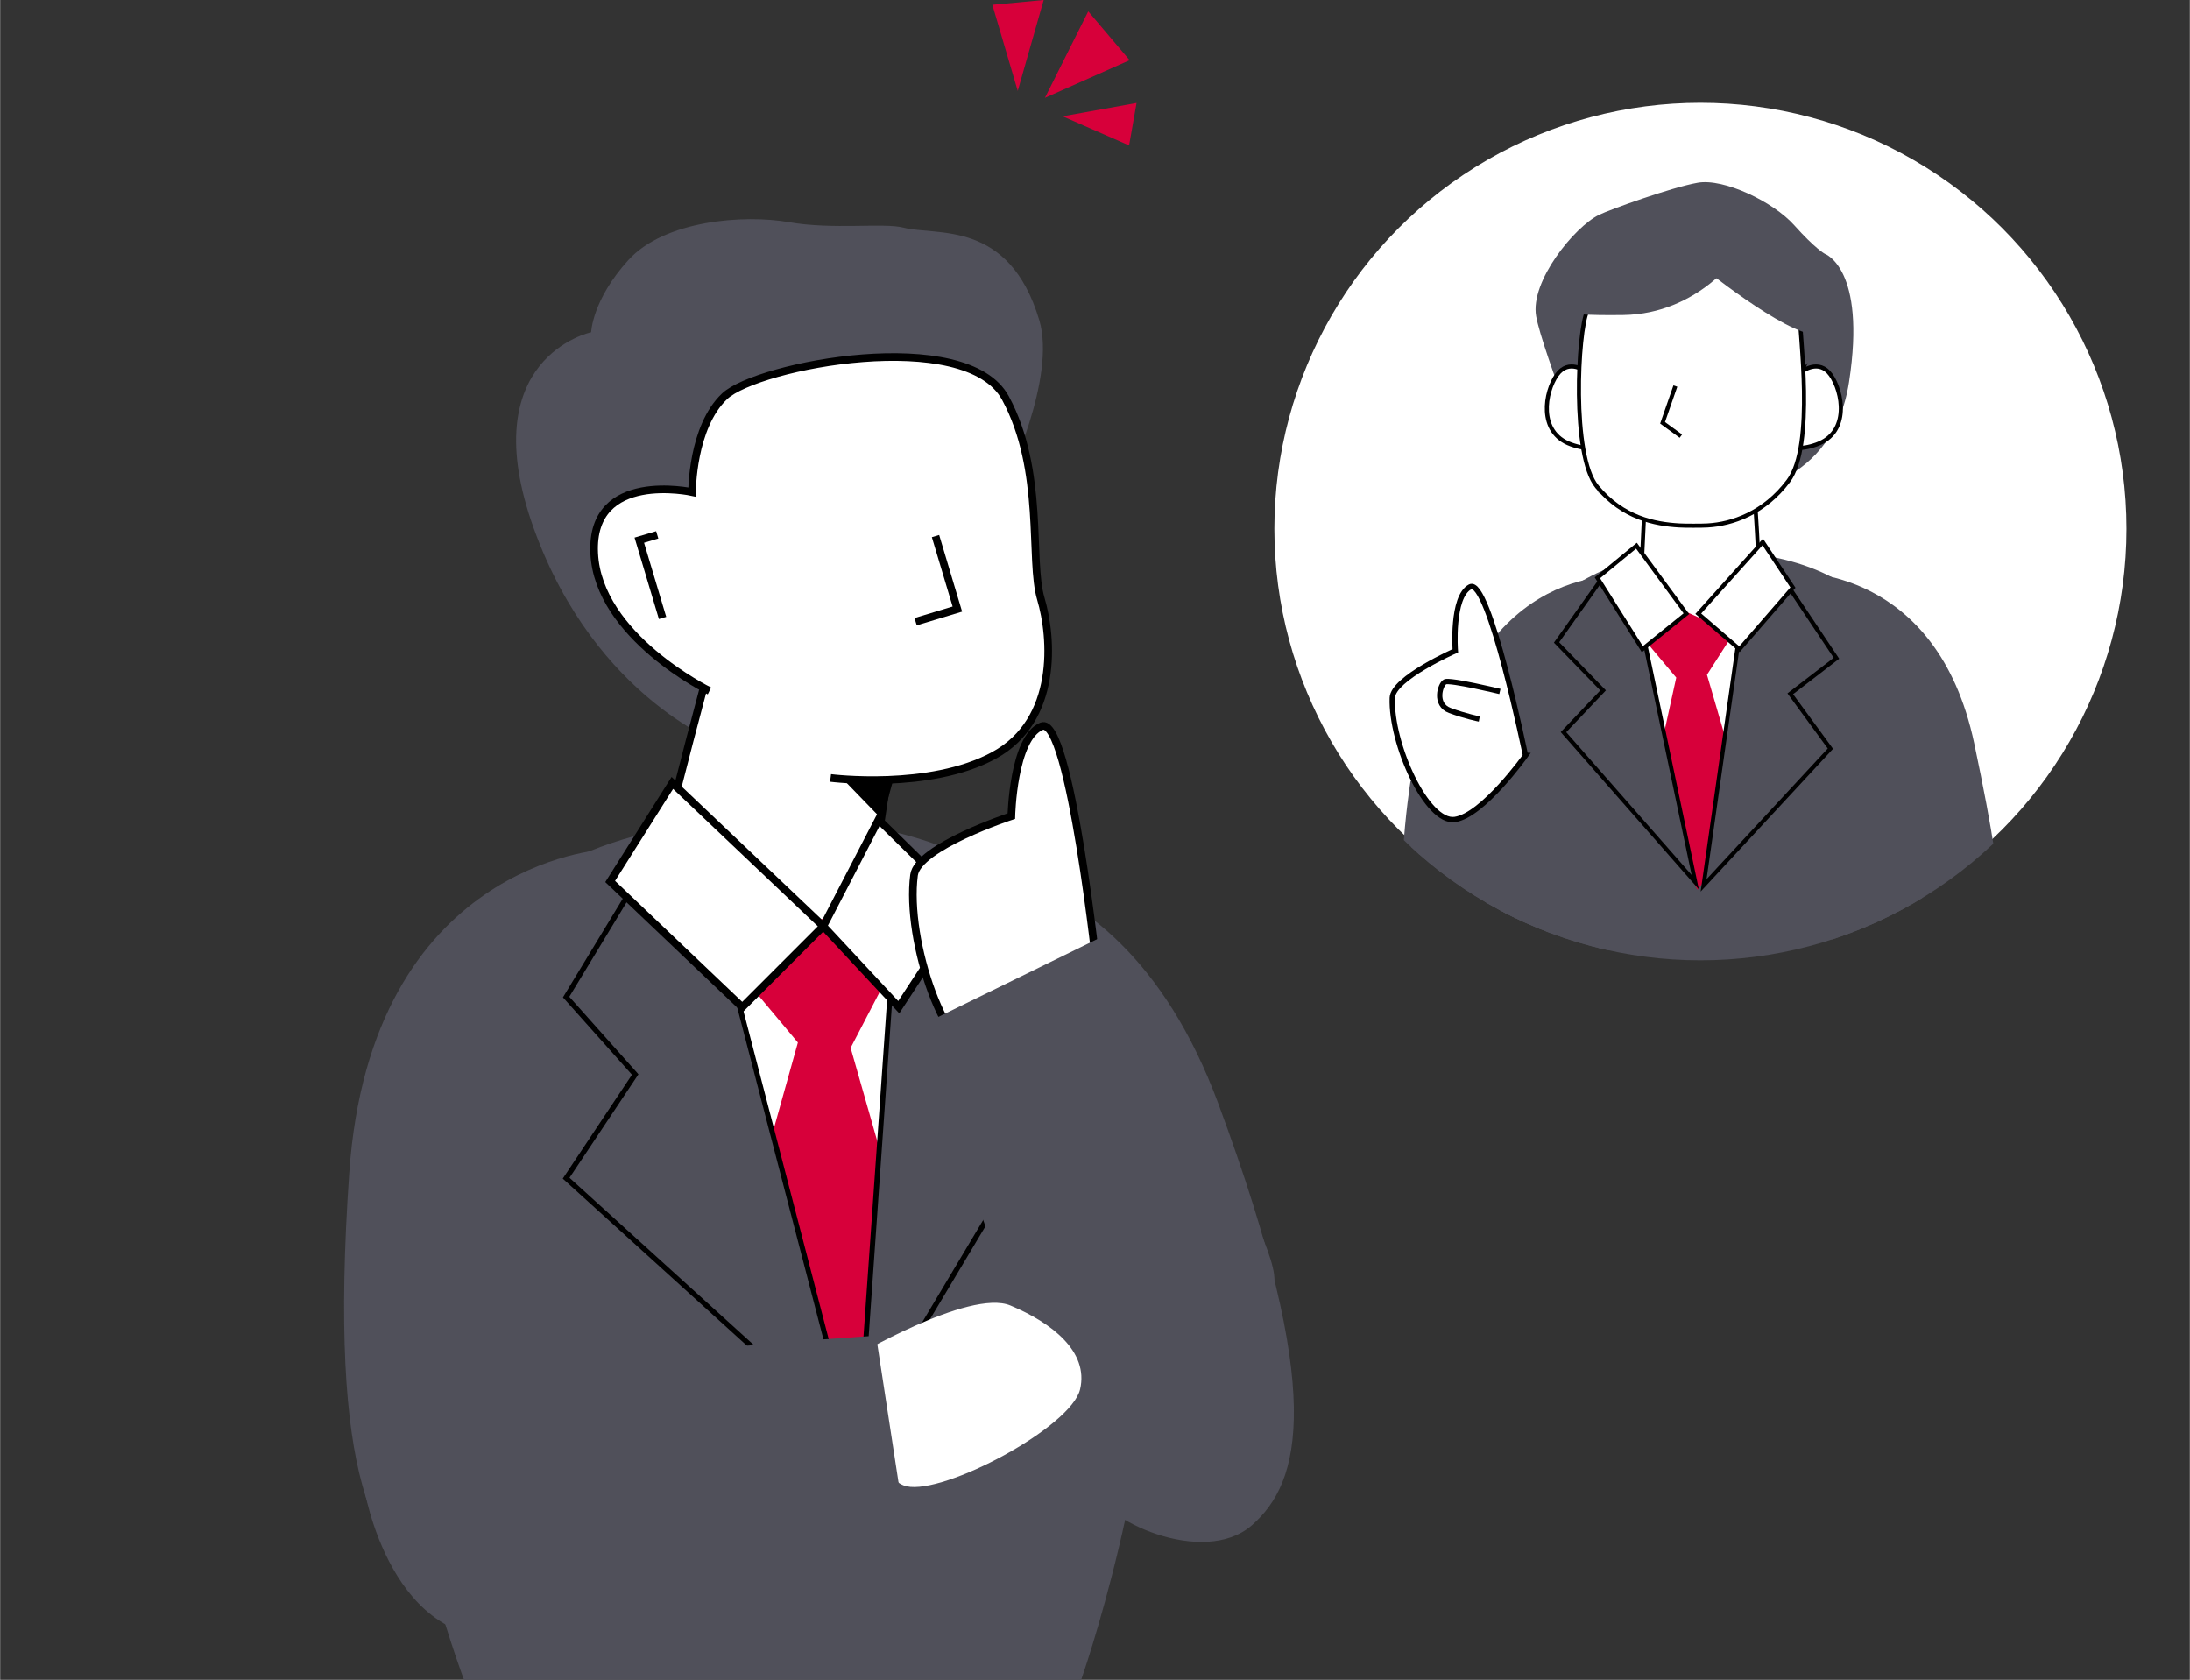 <?xml version="1.0" encoding="UTF-8"?><svg id="_レイヤー_1" xmlns="http://www.w3.org/2000/svg" width="43.5mm" height="33.37mm" xmlns:xlink="http://www.w3.org/1999/xlink" viewBox="0 0 123.3 94.6"><rect x="0" y="0" width="123.3" height="94.6" fill="#333333" stroke="none"/><defs><style>.cls-1,.cls-2,.cls-3,.cls-4,.cls-5{stroke-width:0px;}.cls-1,.cls-6,.cls-7,.cls-8{fill:#50505a;}.cls-9{stroke-width:.43px;}.cls-9,.cls-10,.cls-6,.cls-7,.cls-11{stroke:#000;}.cls-9,.cls-10,.cls-6,.cls-7,.cls-11,.cls-8{stroke-miterlimit:10;}.cls-9,.cls-10,.cls-5,.cls-11{fill:#fff;}.cls-10{stroke-width:.3px;}.cls-3{fill:none;}.cls-6{stroke-width:.29px;}.cls-4{fill:#d7003a;}.cls-7,.cls-11{stroke-width:.23px;}.cls-12{clip-path:url(#clippath);}.cls-8{stroke:#50505a;stroke-width:.46px;}</style><clipPath id="clippath"><circle class="cls-3" cx="95.74" cy="30.09" r="23.99"/></clipPath></defs><circle class="cls-5" cx="95.74" cy="29.78" r="23.99"/><g class="cls-12"><path class="cls-1" d="M85.48,59.32s-9.16-27.68,10.05-28.26c21.86-.65,10.23,28.26,10.23,28.26h-20.27Z"/><path class="cls-11" d="M92.62,27.92l-.33,6.98s.33,1.99,2.33,1.99,4.43-4.32,4.43-4.32c0,0-.29-7.9-.86-9.27s-4.9,1.7-5.23,2.32-.33,2.29-.33,2.29Z"/><path class="cls-1" d="M101.13,32.25s7.92-.36,10.03,9.62,1.83,12.07-.04,13.08-7.93-.18-7.84-1.23-3.46-9.76-3.46-9.76"/><path class="cls-1" d="M92.62,32.55s-7.43-1.73-10.98,7.83c-3.55,9.56-2.71,12.45-1.11,13.86,1.6,1.41,5.53,1.98,5.69.94s5.06-10.91,5.06-10.91"/><polygon class="cls-5" points="91.13 33.4 93.37 46.16 95.41 48.99 100.04 35.69 95.59 34.79 91.88 33.87 91.13 33.4"/><path class="cls-1" d="M90.01,27.75s-3.17-7.98-3.52-9.94,2.15-5.03,3.54-5.71c.61-.3,4.09-1.55,5.56-1.81s4.25,1.07,5.43,2.39,1.72,1.61,1.72,1.61c0,0,2.36.8,1.37,7.22-.91,5.92-6.34,6.24-6.34,6.24h-7.76Z"/><polygon class="cls-4" points="92.28 35.66 94.38 38.16 92.83 45.19 95.58 50.11 98.52 46.26 96.11 38 97.61 35.66 94.62 34.31 92.28 35.66"/><polygon class="cls-7" points="100.7 33.03 103.4 37.07 100.8 39.07 103.06 42.16 95.92 49.86 98.12 34.43 100.7 33.03"/><polygon class="cls-7" points="90.22 32.54 87.64 36.18 90.26 38.88 88.03 41.23 95.45 49.68 92.28 34.6 90.22 32.54"/><path class="cls-11" d="M101.46,20.92s.95-.75,1.62.19,1.1,3.24-.8,3.92-2.22-.62-2.22-.62l1.4-3.49Z"/><path class="cls-11" d="M89.28,20.92s-.95-.75-1.62.19-1.1,3.24.8,3.92,2.22-.62,2.22-.62l-1.4-3.49Z"/><path class="cls-11" d="M97.58,15.09c3.38-.09,3.77,1.67,3.75,2.45-.02,1.22.88,7.53-.64,9.55-1.37,1.82-3.17,2.42-4.54,2.5-.28.02-1.33.02-1.61,0-1.37-.08-3.16-.42-4.62-2.18-1.45-1.74-1.08-8.78-.56-9.88.67-1.43,2.86-1.53,6.2-1.43"/><polyline class="cls-11" points="94.33 21.74 93.61 23.81 94.64 24.56"/><polygon class="cls-11" points="99.25 30.52 100.95 33.09 97.94 36.56 95.62 34.56 99.25 30.52"/><polygon class="cls-11" points="92.14 30.73 89.94 32.54 92.47 36.56 94.95 34.56 92.14 30.73"/><path class="cls-1" d="M95.57,14.83s4.95,4.04,6.71,4.01-1.57-4.53-1.57-4.53l-4.46-.86-.68,1.39Z"/><path class="cls-1" d="M97.91,14.3s-2.27,3.38-6.51,3.44c-4.24.06-3.62-.39-3.62-.39l2.37-2.53,3.95-1.27,3.81.74Z"/><path class="cls-8" d="M85.24,47.2l3.8.18,2.93,4.69s-4.08,4.13-7.65,2.53l.92-7.4Z"/><path class="cls-1" d="M79.42,43.97s-1.26,7.89.35,9.34,6.69-1.76,6.69-1.76v-8.54l-7.03.97Z"/><path class="cls-10" d="M85.89,42.54s-2.06-10.06-3.12-9.49-.83,3.6-.83,3.6c0,0-3.51,1.54-3.55,2.65-.09,2.59,1.94,7.07,3.52,6.85s3.99-3.61,3.99-3.61Z"/><path class="cls-10" d="M84.45,38.94s-2.82-.68-3.09-.54-.62,1.28.27,1.61,1.66.48,1.66.48"/></g><path class="cls-1" d="M56.64,27.17s2.86-5.87,1.87-9.15c-1.71-5.69-5.79-4.72-7.64-5.2-1.13-.29-3.95.13-6.46-.31s-7-.11-9.04,2.14-2.09,4.06-2.09,4.06c0,0-6.71,1.42-3.22,11.08,3.49,9.66,10.8,12.22,10.8,12.22l15.77-14.84Z"/><path class="cls-1" d="M60.87,94.6s16.84-47.45-16.08-48.44c-37.47-1.12-18.67,48.44-18.67,48.44h34.75Z"/><path class="cls-9" d="M50.33,41.34l-1.71,11.39s-.57,3.42-3.99,3.42-7.59-7.41-7.59-7.41c0,0,3.34-13.54,4.32-15.88s8.39,2.91,8.96,3.98,0,4.49,0,4.49Z"/><polygon class="cls-2" points="49.67 46.16 47.22 43.63 50.24 44.09 49.67 46.16"/><path class="cls-1" d="M33.94,47.85s-13.06.74-14.28,18.18c-1.22,17.43,1.56,21.78,4.86,23.33s8.17-2.76,7.92-4.54,4.93-17.04,4.93-17.04"/><path class="cls-1" d="M49.77,48.72s12.74-2.96,18.82,13.42c6.08,16.39,4.64,21.34,1.9,23.75s-8.61-.35-8.88-2.13-9.53-14.96-9.53-14.96"/><polygon class="cls-5" points="52.33 50.16 50.35 76.23 44.98 76.88 37.05 54.1 44.69 52.55 51.04 50.97 52.33 50.16"/><polygon class="cls-4" points="50.35 54.28 47.89 59.01 53.47 78.55 40.94 72.95 44.92 58.71 41.21 54.28 46.35 51.72 50.35 54.28"/><polygon class="cls-6" points="36.5 48.51 31.87 56.15 35.76 60.51 31.87 66.35 47.94 80.93 40.35 51.72 36.5 48.51"/><polygon class="cls-6" points="51.04 50.97 56.6 57.86 53.82 60.7 57.65 65.14 48.38 80.68 50.35 52.59 51.04 50.97"/><path class="cls-9" d="M46.76,43.81s5.57.71,9.2-1.27c3.64-1.98,3.29-6.64,2.64-8.82s.22-7.2-1.99-11.3-13.96-1.85-15.81-.11-1.84,5.4-1.84,5.4c0,0-5.73-1.26-5.51,3.44s6.49,7.76,6.49,7.76"/><polyline class="cls-9" points="52.67 30.19 53.9 34.3 51.55 35.01"/><polyline class="cls-9" points="37 30.12 35.99 30.42 37.3 34.8"/><polygon class="cls-9" points="37.85 44.09 34.35 49.64 41.79 56.72 46.35 52.16 37.85 44.09"/><polygon class="cls-9" points="49.46 46.16 54.36 50.97 50.6 56.72 46.35 52.16 49.46 46.16"/><path class="cls-9" d="M61.8,54.99s-1.56-14.76-3.16-14.09-1.7,5.06-1.7,5.06c0,0-5.27,1.73-5.48,3.32-.49,3.71,1.81,10.44,4.1,10.35s6.24-4.64,6.24-4.64Z"/><path class="cls-1" d="M71.42,81.33s-8.59,4.18-11.86-2.24c-3.27-6.42-7.82-21.29-7.82-21.29l10.19-4.99s9.95,16.36,9.82,19.26-2.14,4.93-2.14,4.93"/><path class="cls-5" d="M47.88,76.53s6.69-3.98,9.01-3.01,4.42,2.59,3.92,4.72-7.64,5.94-9.77,5.46-3.16-7.17-3.16-7.17Z"/><path class="cls-1" d="M20.48,83.73s1.48,9.43,8.62,8.45c7.14-.98,21.94-5.74,21.94-5.74l-1.72-11.22s-19.11,1.17-21.42,2.94-2.83,4.57-2.83,4.57"/><polygon class="cls-4" points="58.83 5.51 63.6 3.39 61.27 .64 58.83 5.51"/><polygon class="cls-4" points="57.3 5.12 58.76 0 55.87 .27 57.3 5.12"/><polygon class="cls-4" points="59.83 6.55 63.99 5.8 63.57 8.19 59.83 6.55"/></svg>